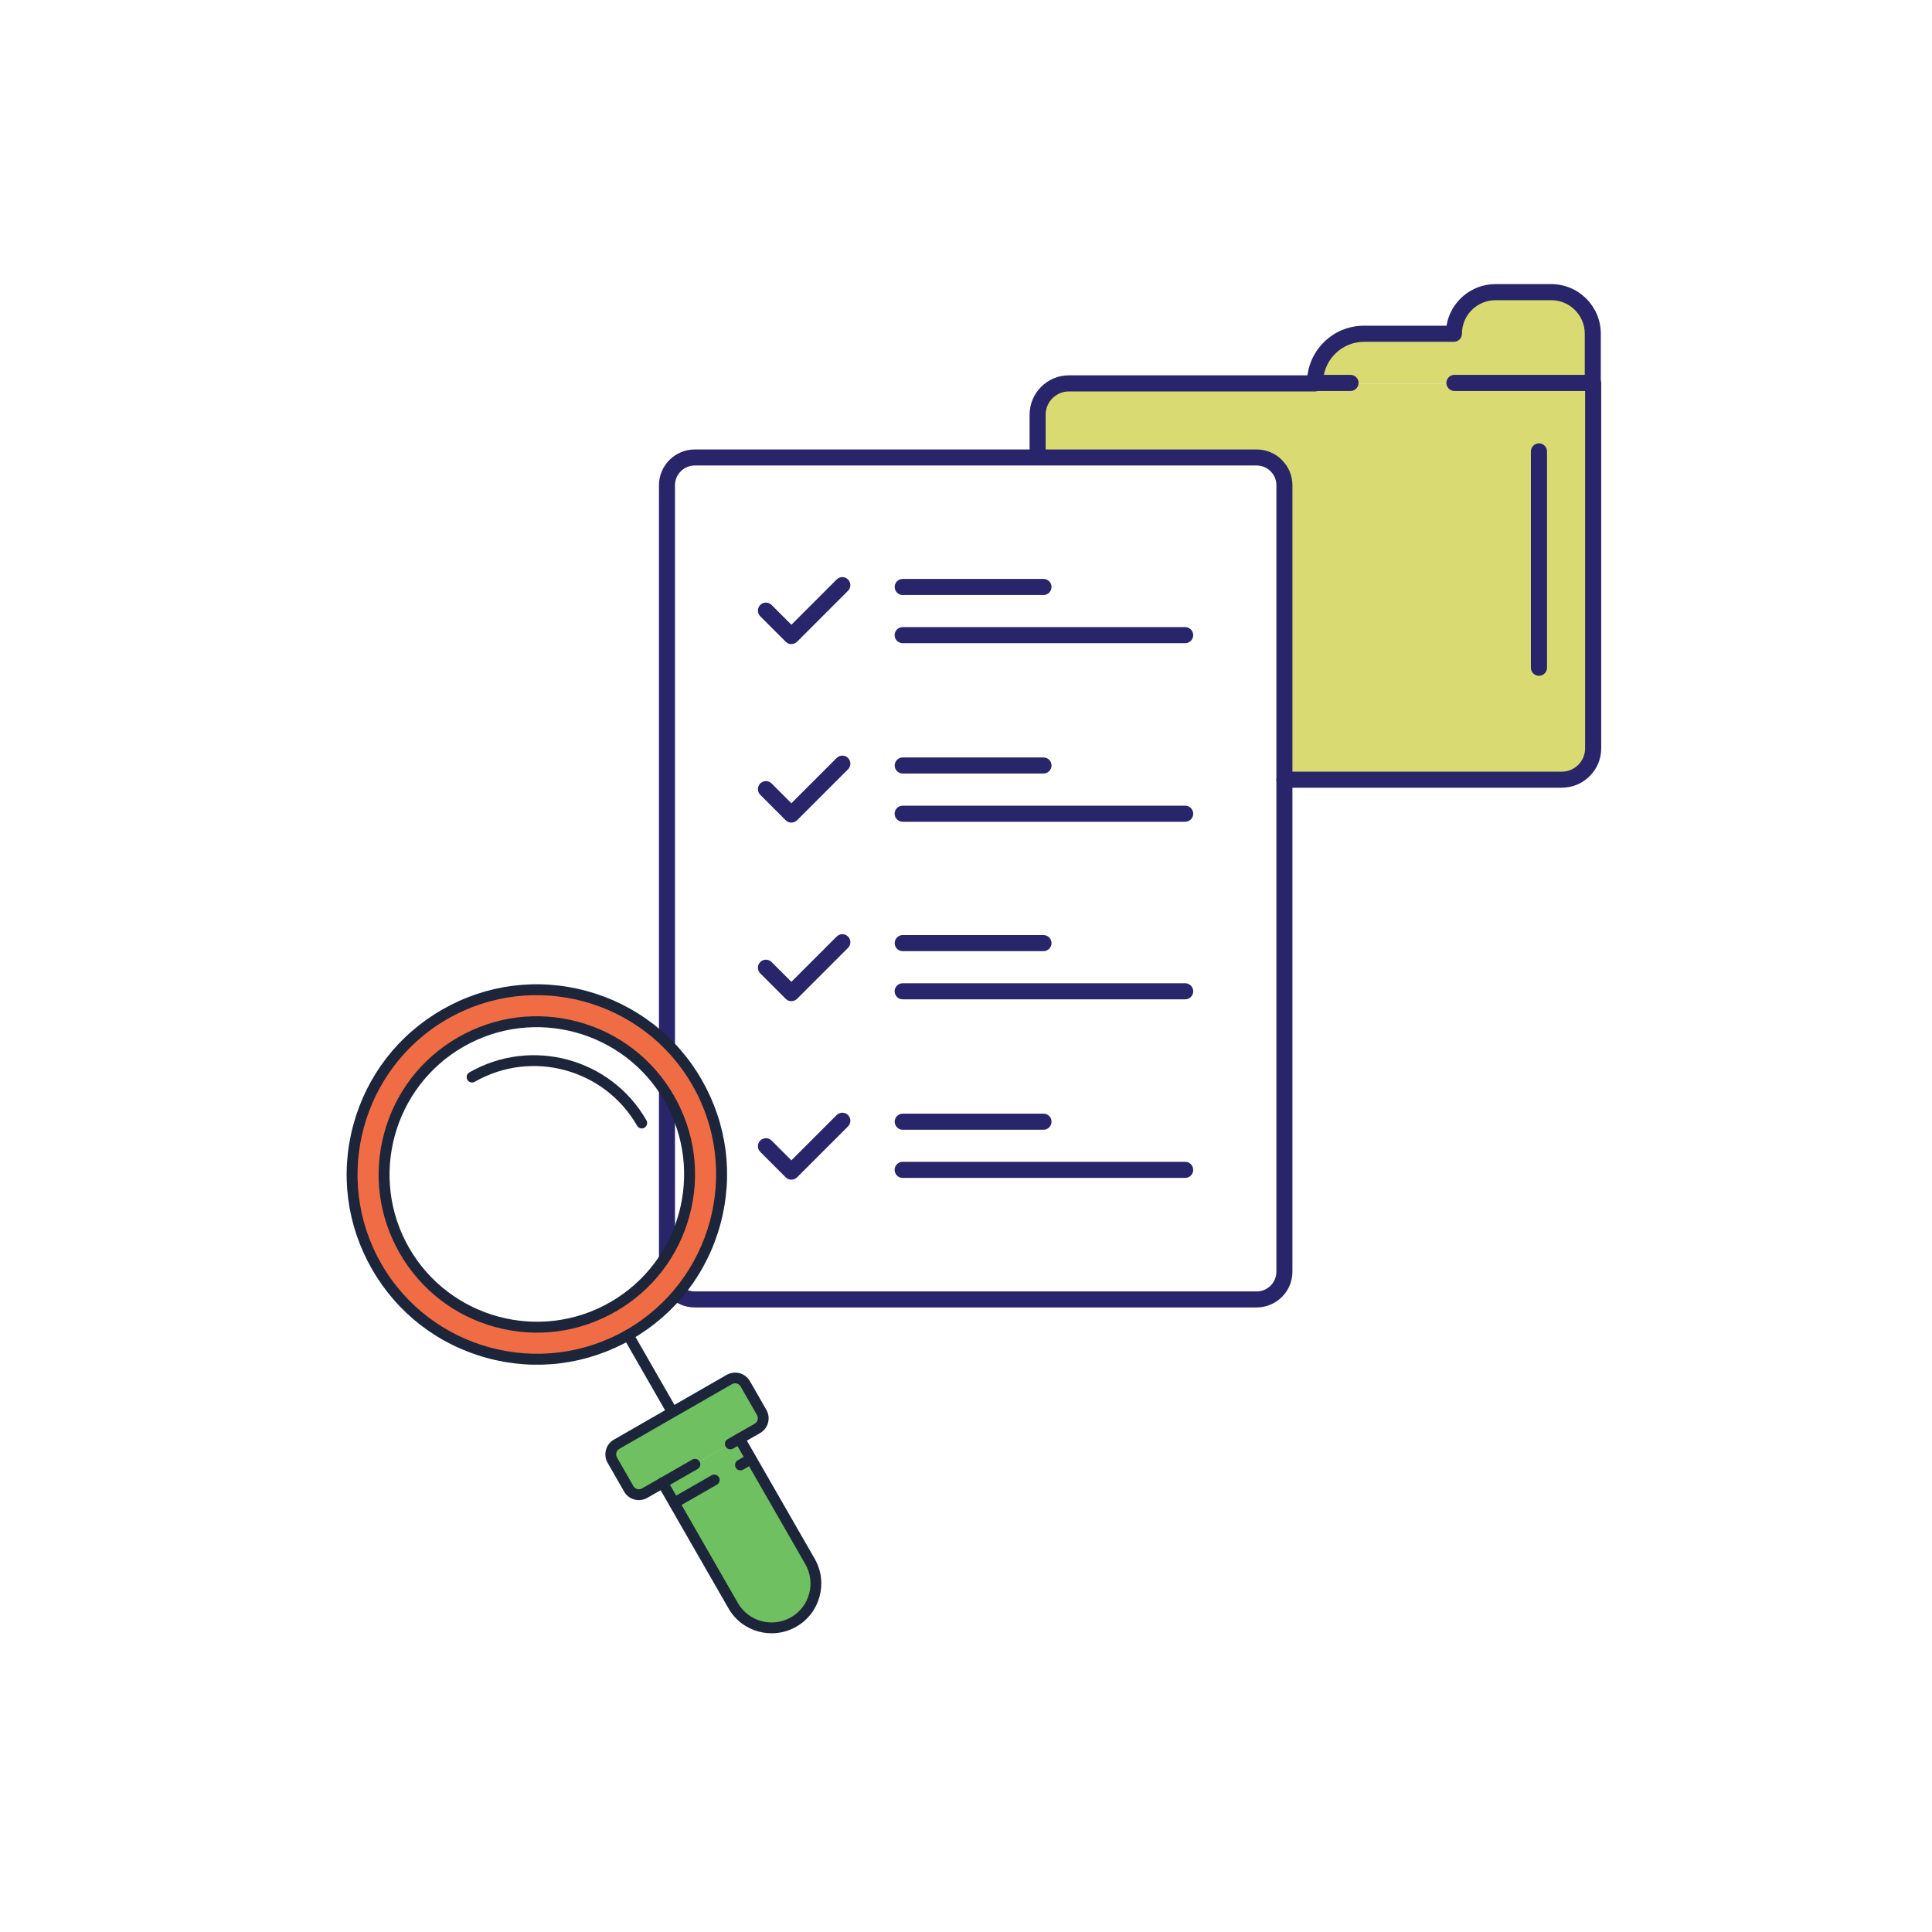 <?xml version="1.0" encoding="UTF-8"?>
<svg xmlns="http://www.w3.org/2000/svg" id="Layer_1" data-name="Layer 1" version="1.1" viewBox="0 0 288 288">
  <defs>
    <style>
      .cls-1 {
        fill: #d9db72;
      }

      .cls-1, .cls-2, .cls-3, .cls-4, .cls-5 {
        stroke-width: 0px;
      }

      .cls-2 {
        fill: #f06c44;
      }

      .cls-3 {
        fill: #1d253a;
      }

      .cls-4 {
        fill: #28256b;
      }

      .cls-5 {
        fill: #6fc060;
      }
    </style>
  </defs>
  <path class="cls-1" d="M159.34,57.15c-2.58,0-4.67,2.09-4.67,4.67v5.43l33.8.95c3-.42,3.99.97,2.99,4.14v43.9s41.35,0,41.35,0c2.58,0,4.67-2.09,4.67-4.67v-54.41h-78.14Z"></path>
  <path class="cls-1" d="M231.24,43.63h-8.31c-3.42,0-6.2,2.77-6.2,6.2h0s-13.38,0-13.38,0c-4.04,0-7.32,3.24-7.32,7.32h41.33v-7.39l.04.04c0-3.42-2.74-6.16-6.16-6.16Z"></path>
  <path class="cls-4" d="M187.32,194.9h-83.75c-2.95,0-5.34-2.4-5.34-5.34v-117.22c0-2.95,2.4-5.34,5.34-5.34h83.75c2.95,0,5.34,2.4,5.34,5.34v117.22c0,2.95-2.4,5.34-5.34,5.34ZM103.57,69.39c-1.63,0-2.95,1.32-2.95,2.95v117.22c0,1.63,1.32,2.95,2.95,2.95h83.75c1.63,0,2.95-1.32,2.95-2.95v-117.22c0-1.63-1.32-2.95-2.95-2.95h-83.75Z"></path>
  <path class="cls-4" d="M154.68,68.44c-.66,0-1.2-.54-1.2-1.2v-5.43c0-3.23,2.63-5.86,5.86-5.86h36.7c.66,0,1.2.54,1.2,1.2s-.54,1.2-1.2,1.2h-36.7c-1.91,0-3.47,1.56-3.47,3.47v5.43c0,.66-.54,1.2-1.2,1.2Z"></path>
  <path class="cls-4" d="M232.82,117.43h-41.35c-.66,0-1.2-.54-1.2-1.2s.54-1.2,1.2-1.2h41.35c1.91,0,3.47-1.56,3.47-3.47v-54.41c0-.66.54-1.2,1.2-1.2s1.2.54,1.2,1.2v54.41c0,3.23-2.63,5.86-5.86,5.86Z"></path>
  <path class="cls-4" d="M237.44,58.28h-20.63c-.66,0-1.2-.54-1.2-1.2s.54-1.2,1.2-1.2h19.43v-6.13c0-2.76-2.24-5-5-5h-8.31c-2.76,0-5,2.24-5,5,0,.66-.54,1.2-1.2,1.2h-13.38c-3.25,0-5.92,2.55-6.11,5.75.04.12.06.24.06.37,0,.66-.54,1.2-1.2,1.2h-.07c-.66,0-1.2-.54-1.2-1.2,0-2.29.89-4.44,2.5-6.04,1.6-1.6,3.74-2.48,6.02-2.48h12.28c.57-3.51,3.63-6.2,7.3-6.2h8.31c4.08,0,7.39,3.32,7.39,7.39v7.32c0,.66-.54,1.2-1.2,1.2Z"></path>
  <path class="cls-4" d="M201.32,58.28h-5.35c-.66,0-1.2-.54-1.2-1.2s.54-1.2,1.2-1.2h5.35c.66,0,1.2.54,1.2,1.2s-.54,1.2-1.2,1.2Z"></path>
  <g>
    <path class="cls-4" d="M117.98,96.02c-.31,0-.61-.12-.85-.35l-3.8-3.8c-.47-.47-.47-1.23,0-1.69.47-.47,1.23-.47,1.69,0l2.95,2.95,6.75-6.75c.47-.47,1.23-.47,1.69,0,.47.47.47,1.23,0,1.69l-7.59,7.59c-.23.23-.54.35-.85.35Z"></path>
    <g>
      <path class="cls-4" d="M176.67,95.88h-42.11c-.66,0-1.2-.54-1.2-1.2s.54-1.2,1.2-1.2h42.11c.66,0,1.2.54,1.2,1.2s-.54,1.2-1.2,1.2Z"></path>
      <path class="cls-4" d="M155.55,88.7h-20.98c-.66,0-1.2-.54-1.2-1.2s.54-1.2,1.2-1.2h20.98c.66,0,1.2.54,1.2,1.2s-.54,1.2-1.2,1.2Z"></path>
    </g>
  </g>
  <g>
    <path class="cls-4" d="M117.98,122.63c-.31,0-.61-.12-.85-.35l-3.8-3.8c-.47-.47-.47-1.23,0-1.69.47-.47,1.23-.47,1.69,0l2.95,2.95,6.75-6.75c.47-.47,1.23-.47,1.69,0,.47.47.47,1.23,0,1.69l-7.59,7.59c-.23.23-.54.35-.85.35Z"></path>
    <g>
      <path class="cls-4" d="M176.67,122.5h-42.11c-.66,0-1.2-.54-1.2-1.2s.54-1.2,1.2-1.2h42.11c.66,0,1.2.54,1.2,1.2s-.54,1.2-1.2,1.2Z"></path>
      <path class="cls-4" d="M155.55,115.31h-20.98c-.66,0-1.2-.54-1.2-1.2s.54-1.2,1.2-1.2h20.98c.66,0,1.2.54,1.2,1.2s-.54,1.2-1.2,1.2Z"></path>
    </g>
  </g>
  <g>
    <path class="cls-4" d="M117.98,149.25c-.31,0-.61-.12-.85-.35l-3.8-3.8c-.47-.47-.47-1.23,0-1.69.47-.47,1.23-.47,1.69,0l2.95,2.95,6.75-6.75c.47-.47,1.23-.47,1.69,0,.47.47.47,1.23,0,1.69l-7.59,7.59c-.23.23-.54.35-.85.35Z"></path>
    <g>
      <path class="cls-4" d="M176.67,148.97h-42.11c-.66,0-1.2-.54-1.2-1.2s.54-1.2,1.2-1.2h42.11c.66,0,1.2.54,1.2,1.2s-.54,1.2-1.2,1.2Z"></path>
      <path class="cls-4" d="M155.55,141.79h-20.98c-.66,0-1.2-.54-1.2-1.2s.54-1.2,1.2-1.2h20.98c.66,0,1.2.54,1.2,1.2s-.54,1.2-1.2,1.2Z"></path>
    </g>
  </g>
  <g>
    <path class="cls-4" d="M117.98,175.86c-.31,0-.61-.12-.85-.35l-3.8-3.8c-.47-.47-.47-1.23,0-1.69.47-.47,1.23-.47,1.69,0l2.95,2.95,6.75-6.75c.47-.47,1.23-.47,1.69,0,.47.47.47,1.23,0,1.69l-7.59,7.59c-.23.23-.54.35-.85.35Z"></path>
    <g>
      <path class="cls-4" d="M176.67,175.59h-42.11c-.66,0-1.2-.54-1.2-1.2s.54-1.2,1.2-1.2h42.11c.66,0,1.2.54,1.2,1.2s-.54,1.2-1.2,1.2Z"></path>
      <path class="cls-4" d="M155.55,168.41h-20.98c-.66,0-1.2-.54-1.2-1.2s.54-1.2,1.2-1.2h20.98c.66,0,1.2.54,1.2,1.2s-.54,1.2-1.2,1.2Z"></path>
    </g>
  </g>
  <path class="cls-4" d="M229.41,100.74c-.66,0-1.2-.54-1.2-1.2v-32.25c0-.66.54-1.2,1.2-1.2s1.2.54,1.2,1.2v32.25c0,.66-.54,1.2-1.2,1.2Z"></path>
  <path class="cls-5" d="M108.72,205.65l-16.8,9.65c-.83.48-1.12,1.54-.64,2.38l2.45,4.27c.48.83,1.54,1.12,2.38.64l7.49-4.3,5.29-3.03,4.03-2.31c.83-.48,1.12-1.54.64-2.38l-2.45-4.27c-.48-.83-1.54-1.12-2.38-.64Z"></path>
  <path class="cls-5" d="M109.29,239.36c1.82,3.16,5.85,4.25,9.01,2.44h0c3.16-1.82,4.25-5.85,2.44-9.01l-10.52-18.32-11.45,6.57,10.52,18.32Z"></path>
  <path class="cls-2" d="M66.31,151.19c-13.19,7.57-17.74,24.4-10.17,37.59,7.57,13.19,24.4,17.74,37.59,10.17,13.19-7.57,17.74-24.4,10.17-37.59-7.57-13.19-24.4-17.74-37.59-10.17ZM91.36,194.82c-10.9,6.26-24.82,2.5-31.08-8.41-6.26-10.9-2.5-24.82,8.41-31.08,10.9-6.26,24.82-2.5,31.08,8.41,6.26,10.9,2.5,24.82-8.41,31.08Z"></path>
  <g>
    <path class="cls-3" d="M91.76,195.52c-5.46,3.13-11.81,3.96-17.89,2.31-6.08-1.64-11.15-5.56-14.29-11.02-3.13-5.46-3.96-11.81-2.31-17.89,1.64-6.08,5.56-11.15,11.02-14.29,5.46-3.13,11.81-3.96,17.89-2.31,6.08,1.64,11.15,5.56,14.29,11.02,3.13,5.46,3.96,11.81,2.31,17.89-1.64,6.08-5.56,11.15-11.02,14.29ZM69.09,156.03c-10.5,6.03-14.14,19.48-8.11,29.98s19.48,14.14,29.98,8.11c10.5-6.03,14.14-19.48,8.11-29.98-6.03-10.5-19.48-14.14-29.98-8.11Z"></path>
    <path class="cls-3" d="M94.14,199.66c-6.57,3.77-14.21,4.76-21.51,2.78-7.31-1.98-13.41-6.68-17.18-13.25-3.77-6.57-4.76-14.21-2.78-21.51,1.98-7.31,6.68-13.41,13.25-17.18,6.57-3.77,14.21-4.76,21.51-2.78,7.31,1.98,13.41,6.68,17.18,13.25,3.77,6.57,4.76,14.21,2.78,21.51-1.98,7.31-6.68,13.41-13.25,17.18ZM66.71,151.89c-12.78,7.34-17.21,23.71-9.87,36.5,7.34,12.78,23.71,17.21,36.5,9.87,12.78-7.34,17.21-23.71,9.87-36.5-7.34-12.78-23.71-17.21-36.5-9.87Z"></path>
    <path class="cls-3" d="M100.6,211.15c-.38.22-.88.09-1.1-.3l-6.56-11.43c-.22-.38-.09-.88.3-1.1s.88-.09,1.1.3l6.56,11.43c.22.38.09.88-.3,1.1Z"></path>
    <path class="cls-3" d="M113.3,213.63l-4.03,2.31c-.38.22-.88.09-1.1-.3s-.09-.88.3-1.1l4.03-2.31c.45-.26.6-.83.35-1.28l-2.45-4.27c-.26-.45-.83-.6-1.28-.35l-16.8,9.65c-.45.26-.6.83-.35,1.28l2.45,4.27c.26.45.83.6,1.28.35l7.49-4.3c.38-.22.88-.09,1.1.3s.09.88-.3,1.1l-7.49,4.3c-1.22.7-2.78.28-3.47-.94l-2.45-4.27c-.7-1.22-.28-2.78.94-3.47l16.8-9.65c1.22-.7,2.77-.28,3.47.94l2.45,4.27c.7,1.22.28,2.77-.94,3.47Z"></path>
    <path class="cls-3" d="M118.7,242.49c-3.54,2.03-8.08.81-10.11-2.74l-10.52-18.32c-.22-.38-.09-.88.3-1.1s.88-.09,1.1.3l10.52,18.32c1.59,2.77,5.14,3.73,7.92,2.14s3.73-5.14,2.14-7.92l-10.52-18.32c-.22-.38-.09-.88.3-1.1s.88-.09,1.1.3l10.52,18.32c2.03,3.54.81,8.08-2.74,10.11Z"></path>
    <path class="cls-3" d="M106.87,221.32l-5.95,3.41c-.38.22-.88.09-1.1-.3s-.09-.88.3-1.1l5.95-3.41c.38-.22.88-.09,1.1.3.22.38.09.88-.3,1.1Z"></path>
    <path class="cls-3" d="M112.17,218.28l-1.39.8c-.38.22-.88.09-1.1-.3s-.09-.88.3-1.1l1.39-.8c.38-.22.88-.09,1.1.3s.09.88-.3,1.1Z"></path>
    <path class="cls-3" d="M96.07,168.11c-.38.22-.88.09-1.1-.3-4.87-8.48-15.72-11.41-24.2-6.55-.38.22-.88.09-1.1-.3s-.09-.88.3-1.1c9.25-5.31,21.09-2.1,26.39,7.14.22.38.09.88-.3,1.1Z"></path>
  </g>
</svg>
